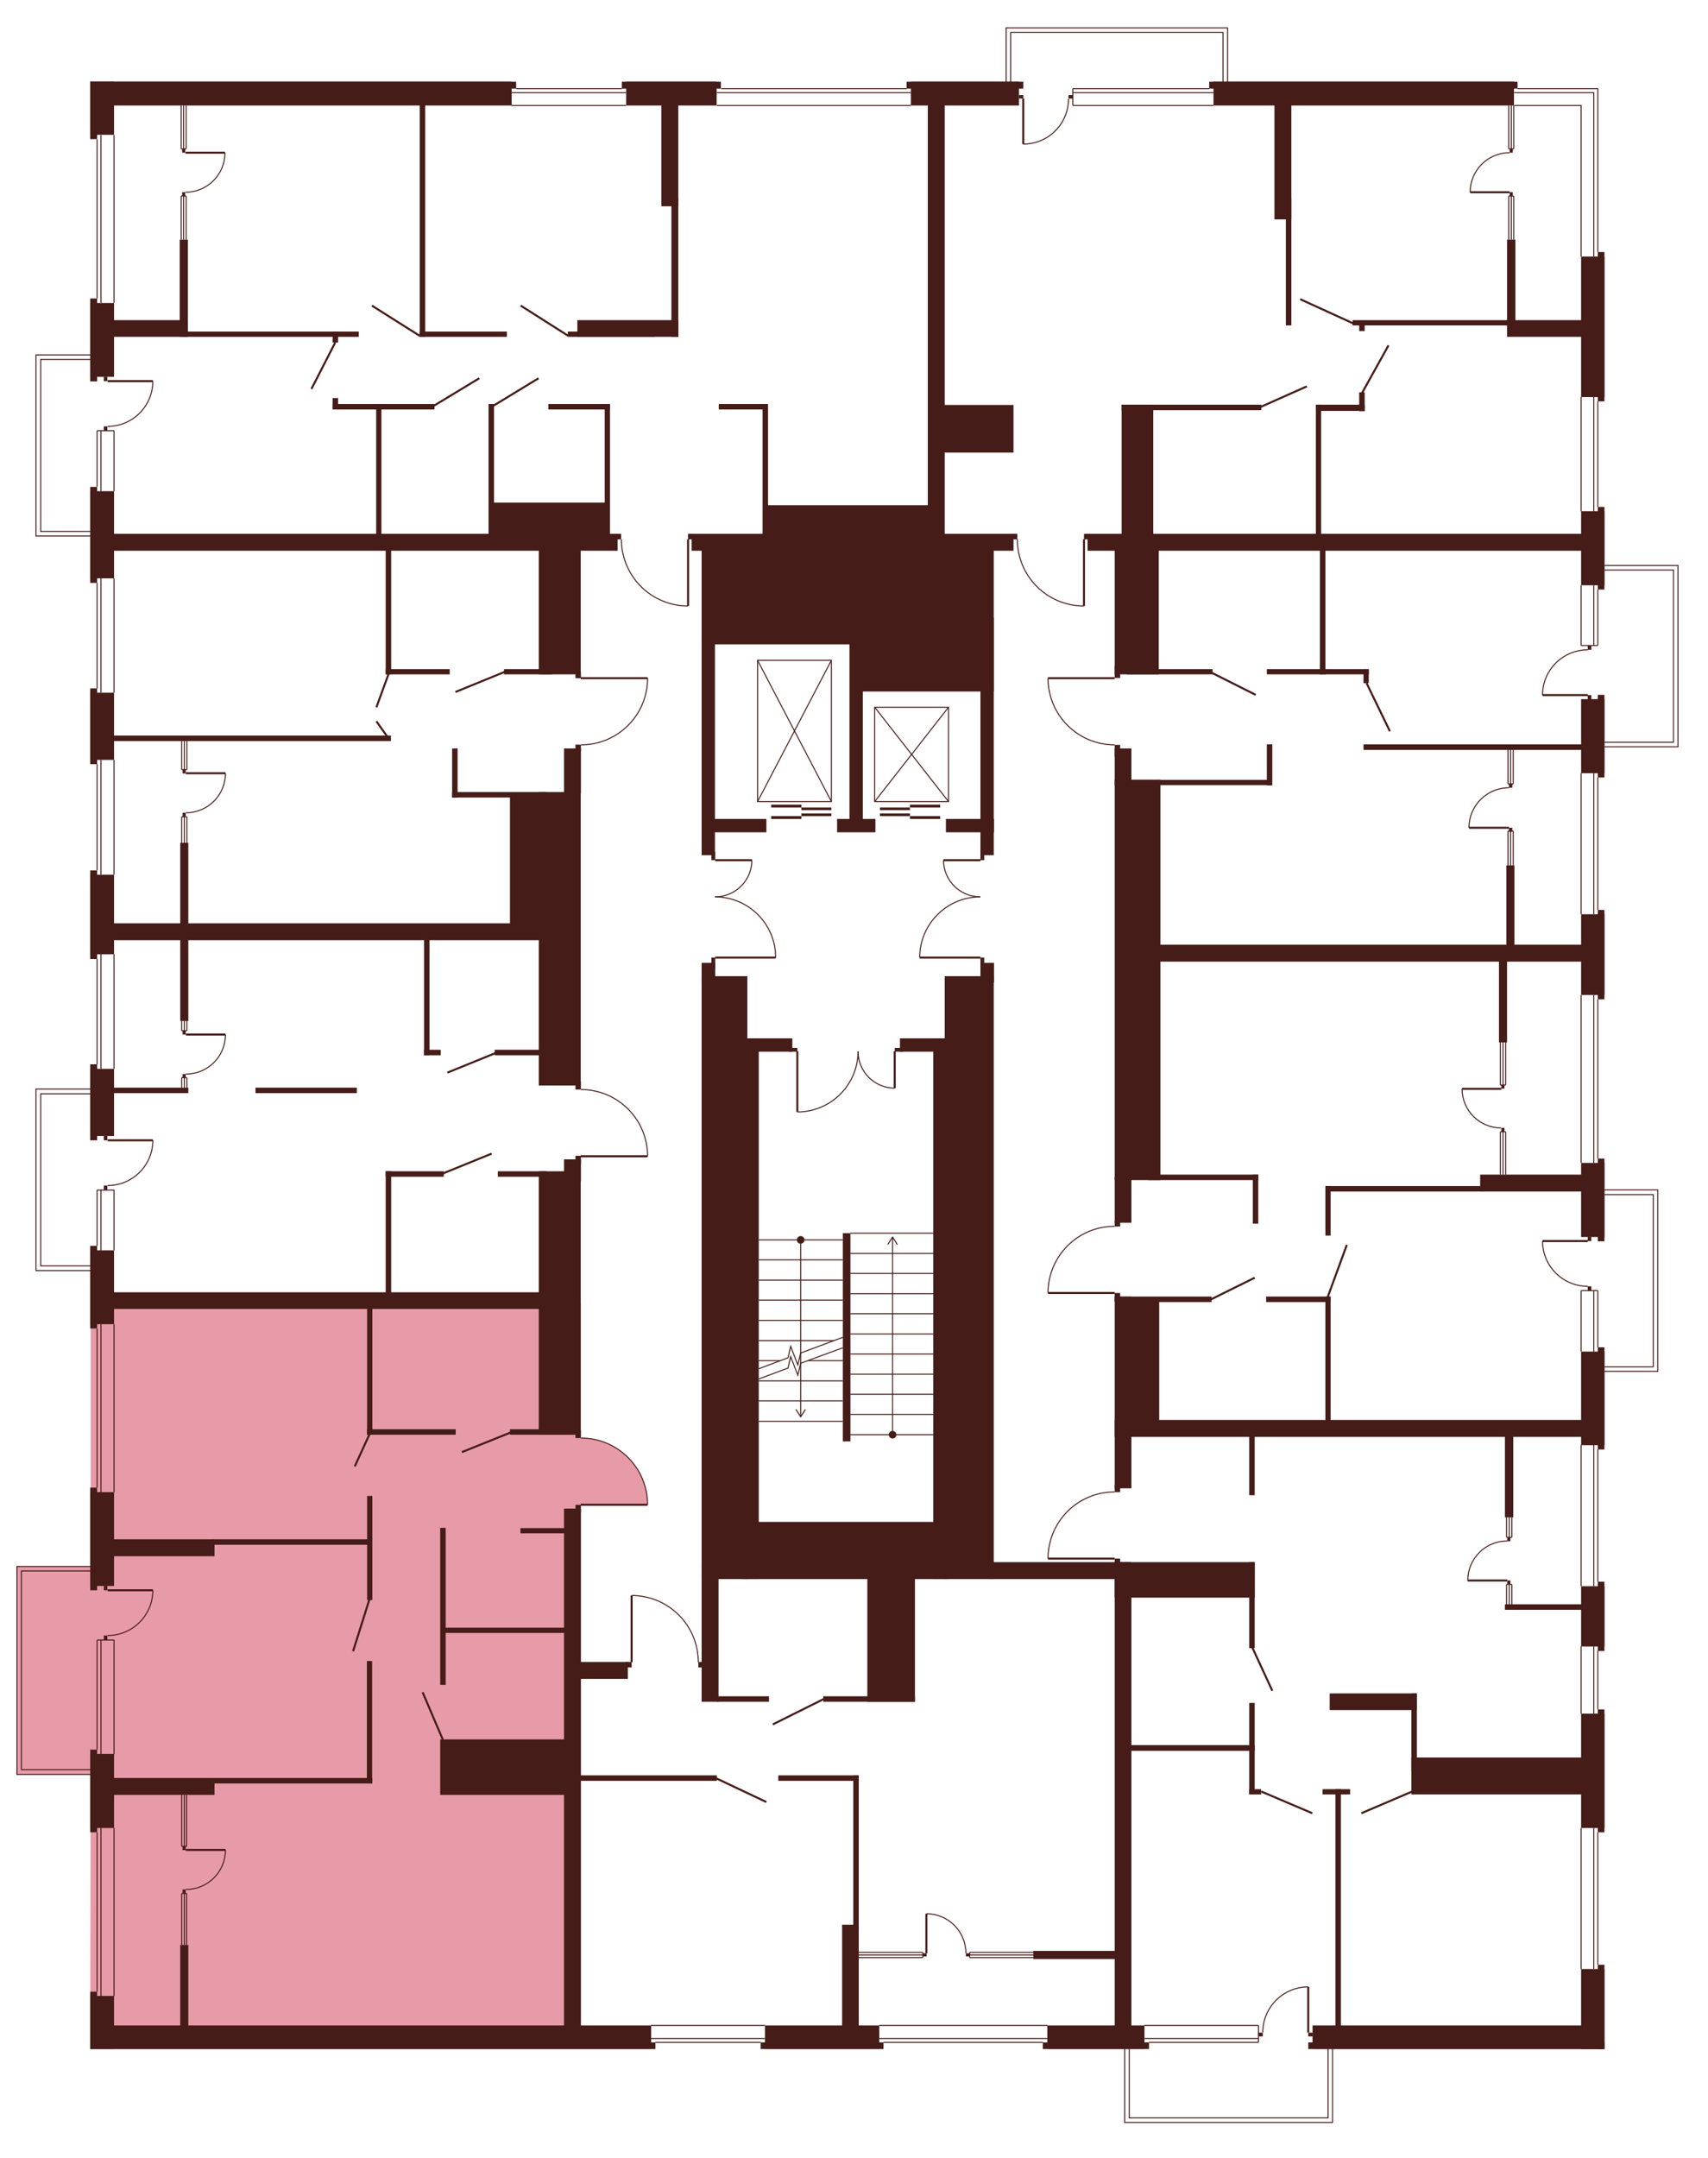 <?xml version="1.0" encoding="utf-8"?>
<!-- Generator: Adobe Illustrator 27.9.0, SVG Export Plug-In . SVG Version: 6.00 Build 0)  -->
<svg version="1.1" id="Layer_1" xmlns="http://www.w3.org/2000/svg" xmlns:xlink="http://www.w3.org/1999/xlink" x="0px" y="0px"
	 viewBox="0 0 717.4 906" style="enable-background:new 0 0 717.4 906;" xml:space="preserve">
<style type="text/css">
	.st0{display:none;fill:#E79AA7;}
	.st1{fill:#E79AA7;}
	.st2{fill:#451C18;}
	.st3{fill:none;stroke:#451C18;stroke-width:0.85;stroke-miterlimit:10;}
	.st4{fill:none;stroke:#451C18;stroke-width:0.425;stroke-miterlimit:10;}
</style>
<g id="Layer_6">
	<path id="_x33_А1" class="st0" d="M390.5,212.1l-0.8-177.7H37.9V149H15.1v76l241-0.9h3.2l1.6,2.3c0,0-0.5,11.1,7.7,19.3
		s15.1,8.4,20.3,8.7v-30.3h31.3v-9.6L390.5,212.1z"/>
	<path id="_x32_А1" class="st0" d="M515.6,34.3V11.7h-93v22.6h-25.8V224h30.5v2.8c0,0,0.2,11.1,7.2,18.2c7,7.1,12,8.6,20.8,9.3V224
		h217.2l-1.4-186.9l-157.5,1.7L515.6,34.3z"/>
	<path id="_x31_А1" class="st0" d="M672.5,237.4h32.3v76.2h-30.9v12.9h-2.8V382h2.8v14.6H486.7l-0.5-69.2h-11v-13.3h-4.7v-1.5h-3.6
		c0,0-11.1-0.5-18.2-7.9s-7.6-10.9-8.5-20.1h30.4l-0.1-1.6l16.2,0.1V230l177.4,1.2v6.2H672.5z"/>
	<path id="_x31_Б1" class="st0" d="M673.9,402.4v97.1h22.4v76.2h-22.4v20.4h-187v-51.7h-16.4v-1.6l-30.3,0.1c0,0-0.6-8.9,6-17.4
		c6.7-8.5,15.3-9.8,15.3-9.8s4.8-1,6.3-0.8h2.7v-1.6h4.7v-17.8h12l0.2-93.3L673.9,402.4z"/>
	<path id="_x32_Б1" class="st0" d="M475.2,603.1h198.7v257L559.7,860v31h-87.3v-40.7V655.8h-4.2v-1.5h-28c0,0-1.2-6,5.3-16.4
		c6.6-10.5,20.8-11.6,20.8-11.6h4.2v-1.4l4.7,0.1V603.1z"/>
	<path id="_x31_В1" class="st0" d="M468.2,662.9v197.2l-227.8,0.1l1-162.5l22.6,0.1h1.3v-28c0,0,8.9-0.4,16.6,5.5
		c7.7,5.8,10,13.9,10,13.9s1.6,5.4,1.3,8.6h1.4v-34.9L468.2,662.9L468.2,662.9z"/>
	<path id="_x32_В1" class="st1" d="M272,631.7h-30.3v1.6l-1.3,96.9v121.5l-202.5,0.5l0.2-107.3h-31v-87.3h31V546l205.9,1v56.7
		c0,0,7.8-0.1,14.4,4c6.7,4.1,9.7,9.8,9.7,9.8S271.4,620.8,272,631.7z"/>
</g>
<g id="СТЕНЫ">
	<rect x="40.8" y="34.3" class="st2" width="174.1" height="10"/>
	<rect x="263" y="34.3" class="st2" width="38" height="10"/>
	<rect x="37.9" y="34.3" class="st2" width="178.9" height="2.9"/>
	<rect x="261.2" y="34.3" class="st2" width="41.6" height="2.9"/>
	<rect x="382.6" y="34.3" class="st2" width="45.4" height="10"/>
	<rect x="380.8" y="34.3" class="st2" width="49" height="2.9"/>
	<rect x="509.7" y="34.3" class="st2" width="126.2" height="10"/>
	<rect x="507.9" y="34.3" class="st2" width="129.5" height="2.9"/>
	<rect x="37.9" y="34.3" class="st2" width="10" height="22.3"/>
	<rect x="37.9" y="34.3" class="st2" width="2.9" height="24.1"/>
	<rect x="671.1" y="105.8" class="st2" width="2.8" height="62.7"/>
	<rect x="664.1" y="107.7" class="st2" width="9.8" height="59"/>
	<rect x="671.1" y="212.8" class="st2" width="2.8" height="34.7"/>
	<rect x="664.1" y="214.6" class="st2" width="9.8" height="31.1"/>
	<rect x="671.1" y="291.7" class="st2" width="2.8" height="34.7"/>
	<rect x="664.1" y="293.5" class="st2" width="9.8" height="31.1"/>
	<rect x="671.1" y="382" class="st2" width="2.8" height="37.5"/>
	<rect x="664.1" y="383.8" class="st2" width="9.8" height="33.9"/>
	<rect x="671.1" y="486.4" class="st2" width="2.8" height="34.7"/>
	<rect x="664.1" y="488.2" class="st2" width="9.8" height="31.1"/>
	<rect x="671.1" y="565.6" class="st2" width="2.8" height="42.9"/>
	<rect x="664.1" y="567.4" class="st2" width="9.8" height="39.3"/>
	<rect x="671.1" y="664" class="st2" width="2.8" height="29.1"/>
	<rect x="664.1" y="665.9" class="st2" width="9.8" height="25.3"/>
	<rect x="671.1" y="717.6" class="st2" width="2.8" height="51.6"/>
	<rect x="664.1" y="719.4" class="st2" width="9.8" height="48"/>
	<rect x="549.5" y="857.4" class="st2" width="124.4" height="2.8"/>
	<rect x="671.1" y="824.8" class="st2" width="2.8" height="35.4"/>
	<rect x="551.3" y="850.3" class="st2" width="119.9" height="9.8"/>
	<rect x="438" y="857.4" class="st2" width="44.6" height="2.8"/>
	<rect x="439.9" y="850.3" class="st2" width="40.8" height="9.8"/>
	<rect x="319.5" y="857.4" class="st2" width="51.6" height="2.8"/>
	<rect x="321.3" y="850.3" class="st2" width="48" height="9.8"/>
	<rect x="37.9" y="857.4" class="st2" width="237.4" height="2.8"/>
	<rect x="40.8" y="850.3" class="st2" width="232.7" height="9.8"/>
	<rect x="664.1" y="826.6" class="st2" width="9.8" height="33.6"/>
	<rect x="37.9" y="837.9" class="st2" width="10" height="22.2"/>
	<rect x="37.9" y="836.1" class="st2" width="2.9" height="24"/>
	<rect x="37.9" y="736.3" class="st2" width="10" height="31.1"/>
	<rect x="37.9" y="734.5" class="st2" width="2.9" height="34.7"/>
	<rect x="37.9" y="524.9" class="st2" width="10" height="31"/>
	<rect x="37.9" y="523" class="st2" width="2.9" height="34.7"/>
	<rect x="37.9" y="448.7" class="st2" width="10" height="28.2"/>
	<rect x="37.9" y="446.8" class="st2" width="2.9" height="31.9"/>
	<rect x="37.9" y="367.2" class="st2" width="10" height="33.4"/>
	<rect x="37.9" y="365.4" class="st2" width="2.9" height="37.2"/>
	<rect x="37.9" y="290.8" class="st2" width="10" height="28.2"/>
	<rect x="37.9" y="289" class="st2" width="2.9" height="31.8"/>
	<rect x="37.9" y="206.2" class="st2" width="10" height="36.6"/>
	<rect x="37.9" y="204.4" class="st2" width="2.9" height="40.3"/>
	<rect x="37.9" y="127.2" class="st2" width="10" height="31"/>
	<rect x="37.9" y="125.3" class="st2" width="2.9" height="34.8"/>
	<rect x="37.9" y="626.4" class="st2" width="10" height="39.4"/>
	<rect x="37.9" y="624.5" class="st2" width="2.9" height="43.1"/>
	<rect x="45" y="134.4" class="st2" width="33.8" height="7"/>
	<rect x="75.5" y="100.6" class="st2" width="3.4" height="40.8"/>
	<rect x="77.1" y="139.2" class="st2" width="73.6" height="2.2"/>
	<rect x="176.3" y="139.2" class="st2" width="36.6" height="2.2"/>
	<rect x="238.5" y="139.2" class="st2" width="36.6" height="2.2"/>
	<rect x="242.5" y="134.4" class="st2" width="42.4" height="7"/>
	<rect x="176.3" y="43.5" class="st2" width="2.3" height="97.9"/>
	<rect x="277.8" y="41.8" class="st2" width="7.1" height="44.8"/>
	<rect x="389.7" y="41.8" class="st2" width="7.1" height="189.4"/>
	<rect x="282" y="83.2" class="st2" width="2.9" height="58.2"/>
	<rect x="535.3" y="41.8" class="st2" width="7.1" height="50.3"/>
	<rect x="540.1" y="83.2" class="st2" width="2.3" height="53.4"/>
	<rect x="633" y="134.4" class="st2" width="31.8" height="7"/>
	<rect x="633" y="100.6" class="st2" width="3.5" height="34.9"/>
	<rect x="568.1" y="134.4" class="st2" width="66.5" height="2.2"/>
	<rect x="570.9" y="135.6" class="st2" width="2.3" height="3.4"/>
	<rect x="456.8" y="224.1" class="st2" width="209.7" height="7.1"/>
	<rect x="572.7" y="312.5" class="st2" width="96.4" height="2.3"/>
	<rect x="482.6" y="396.6" class="st2" width="183.3" height="7.1"/>
	<rect x="632.7" y="363.3" class="st2" width="3.4" height="34.6"/>
	<rect x="629.6" y="402.4" class="st2" width="3.4" height="35.2"/>
	<rect x="621.7" y="493.1" class="st2" width="43.8" height="7.1"/>
	<rect x="556.7" y="497.9" class="st2" width="66.8" height="2.3"/>
	<rect x="556.7" y="497.9" class="st2" width="2.2" height="20.8"/>
	<rect x="468.2" y="596.1" class="st2" width="196.5" height="7.1"/>
	<rect x="632.1" y="600.5" class="st2" width="3.5" height="36.5"/>
	<rect x="632.1" y="673.5" class="st2" width="33.5" height="2.3"/>
	<rect x="531.8" y="544.3" class="st2" width="27" height="2.3"/>
	<rect x="556.7" y="544.3" class="st2" width="2.2" height="53.6"/>
	<rect x="468.2" y="544.3" class="st2" width="7" height="80.5"/>
	<rect x="468.2" y="544.3" class="st2" width="40.7" height="2.3"/>
	<rect x="473.4" y="545.7" class="st2" width="13.5" height="51.5"/>
	<rect x="468.2" y="623.4" class="st2" width="2.3" height="3"/>
	<rect x="468.2" y="654.3" class="st2" width="2.3" height="3"/>
	<rect x="524.7" y="600.6" class="st2" width="2.3" height="27.1"/>
	<rect x="592.8" y="737.8" class="st2" width="72.5" height="15.5"/>
	<rect x="592.8" y="710.9" class="st2" width="2.3" height="32.6"/>
	<rect x="558.5" y="710.9" class="st2" width="36.6" height="7"/>
	<rect x="555.5" y="751.1" class="st2" width="11.6" height="2.2"/>
	<rect x="560.9" y="751.1" class="st2" width="2.3" height="101.7"/>
	<rect x="434" y="819" class="st2" width="38.4" height="3.4"/>
	<rect x="468.2" y="655.8" class="st2" width="7" height="196.4"/>
	<rect x="468.2" y="655.8" class="st2" width="58.8" height="14.9"/>
	<rect x="415.3" y="655.8" class="st2" width="58.8" height="7.1"/>
	<rect x="524.7" y="655.8" class="st2" width="2.3" height="36.1"/>
	<rect x="474.2" y="732.6" class="st2" width="52.8" height="2.4"/>
	<rect x="524.7" y="714.9" class="st2" width="2.3" height="38.4"/>
	<rect x="524.7" y="751.1" class="st2" width="5" height="2.2"/>
	<rect x="353.7" y="808" class="st2" width="7" height="49.4"/>
	<rect x="358.4" y="745.3" class="st2" width="2.3" height="65"/>
	<rect x="326.9" y="745.3" class="st2" width="33.8" height="2.3"/>
	<rect x="240.4" y="745.3" class="st2" width="60.7" height="2.3"/>
	<rect x="236.9" y="633.3" class="st2" width="7.1" height="218.4"/>
	<rect x="241.7" y="631.7" class="st2" width="2.3" height="3.2"/>
	<rect x="241.7" y="600.5" class="st2" width="2.3" height="3.2"/>
	<rect x="226.3" y="491.7" class="st2" width="17.6" height="110.6"/>
	<rect x="226.3" y="332.5" class="st2" width="17.6" height="123.2"/>
	<rect x="236.9" y="486.7" class="st2" width="7.1" height="9.3"/>
	<rect x="241.7" y="485.2" class="st2" width="2.3" height="3.4"/>
	<rect x="241.7" y="454" class="st2" width="2.3" height="3.4"/>
	<rect x="236.9" y="314.2" class="st2" width="7.1" height="18.8"/>
	<rect x="226.3" y="224.1" class="st2" width="17.6" height="59"/>
	<rect x="241.7" y="312.6" class="st2" width="2.3" height="2.8"/>
	<rect x="241.7" y="281.9" class="st2" width="2.3" height="2.8"/>
	<rect x="45.1" y="224.1" class="st2" width="214.3" height="7.1"/>
	<rect x="205.2" y="169.6" class="st2" width="2.3" height="55.9"/>
	<rect x="254" y="169.6" class="st2" width="2.2" height="55.9"/>
	<rect x="206.3" y="211" class="st2" width="48.8" height="15.8"/>
	<rect x="230.3" y="169.6" class="st2" width="25.9" height="2.3"/>
	<rect x="320.3" y="169.6" class="st2" width="2.3" height="55.6"/>
	<rect x="301.9" y="169.6" class="st2" width="20.6" height="2.3"/>
	<rect x="211.7" y="280.9" class="st2" width="20.2" height="2.2"/>
	<rect x="162" y="227.7" class="st2" width="2.3" height="55.4"/>
	<rect x="158" y="169.6" class="st2" width="2.2" height="55.9"/>
	<rect x="162" y="280.9" class="st2" width="26.9" height="2.2"/>
	<rect x="139.7" y="169.6" class="st2" width="42.8" height="2.3"/>
	<rect x="139.7" y="167.1" class="st2" width="2.3" height="4.6"/>
	<rect x="139.7" y="139.2" class="st2" width="2.3" height="4.6"/>
	<rect x="44" y="387.6" class="st2" width="187.7" height="7.1"/>
	<rect x="189.9" y="314.2" class="st2" width="2.3" height="20.6"/>
	<rect x="189.9" y="332.5" class="st2" width="39.4" height="2.3"/>
	<rect x="214.2" y="333.7" class="st2" width="13.7" height="56.3"/>
	<rect x="46.4" y="308.8" class="st2" width="117.8" height="2.3"/>
	<rect x="75.7" y="353.8" class="st2" width="3.4" height="74.8"/>
	<rect x="45.5" y="456.6" class="st2" width="33.6" height="2.3"/>
	<rect x="107.3" y="456.6" class="st2" width="42.6" height="2.3"/>
	<rect x="178.1" y="393.4" class="st2" width="2.3" height="49.6"/>
	<rect x="178.1" y="440.7" class="st2" width="7" height="2.3"/>
	<rect x="207.8" y="440.7" class="st2" width="21.6" height="2.3"/>
	<rect x="209.1" y="491.7" class="st2" width="20.3" height="2.3"/>
	<rect x="44.9" y="542.5" class="st2" width="184.6" height="7"/>
	<rect x="162" y="491.7" class="st2" width="2.3" height="53.8"/>
	<rect x="154.2" y="548.5" class="st2" width="2.2" height="53.8"/>
	<rect x="154.2" y="628" class="st2" width="2.2" height="43.7"/>
	<rect x="184.9" y="641.4" class="st2" width="2.3" height="65.9"/>
	<rect x="154.1" y="697.3" class="st2" width="2.2" height="51.4"/>
	<rect x="162" y="491.7" class="st2" width="24.4" height="2.3"/>
	<rect x="154.2" y="600" class="st2" width="37.2" height="2.3"/>
	<rect x="214.2" y="600" class="st2" width="26.2" height="2.3"/>
	<rect x="218.6" y="641.5" class="st2" width="21.8" height="2.2"/>
	<rect x="186.2" y="683.3" class="st2" width="54.2" height="2.2"/>
	<rect x="184.9" y="730.2" class="st2" width="55.5" height="23.3"/>
	<rect x="46.8" y="646.2" class="st2" width="43.3" height="7.1"/>
	<rect x="88.8" y="646.2" class="st2" width="66.8" height="2.3"/>
	<rect x="46.5" y="746.4" class="st2" width="43.6" height="7.1"/>
	<rect x="89.5" y="746.4" class="st2" width="66.9" height="2.3"/>
	<rect x="75.7" y="816.5" class="st2" width="3.4" height="39.3"/>
	<rect x="393" y="170" class="st2" width="32.7" height="20"/>
	<rect x="471.1" y="169.9" class="st2" width="58.7" height="2.3"/>
	<rect x="552.7" y="169.9" class="st2" width="20.5" height="2.6"/>
	<rect x="471.1" y="169.9" class="st2" width="13.3" height="55.3"/>
	<rect x="290.5" y="224.1" class="st2" width="135.2" height="7.1"/>
	<rect x="424.7" y="224.1" class="st2" width="2.6" height="2.3"/>
	<rect x="258.3" y="224.1" class="st2" width="2.6" height="2.3"/>
	<rect x="289" y="224.1" class="st2" width="2.6" height="2.3"/>
	<rect x="455.3" y="224.1" class="st2" width="2.6" height="2.3"/>
	<rect x="294.7" y="229.9" class="st2" width="67.7" height="40.6"/>
	<rect x="358.9" y="230.5" class="st2" width="58.5" height="59.8"/>
	<rect x="294.7" y="267.3" class="st2" width="5.6" height="91.7"/>
	<rect x="294.7" y="409.8" class="st2" width="19.2" height="253.1"/>
	<rect x="297.7" y="343.8" class="st2" width="24.2" height="5.6"/>
	<rect x="351.6" y="343.8" class="st2" width="16.1" height="5.6"/>
	<rect x="411.8" y="259.3" class="st2" width="5.6" height="99.7"/>
	<rect x="397.3" y="343.8" class="st2" width="20.2" height="5.6"/>
	<rect x="356.8" y="268.8" class="st2" width="5.6" height="75.6"/>
	<rect x="298.8" y="357.6" class="st2" width="1.6" height="3.5"/>
	<rect x="411.8" y="357.3" class="st2" width="1.6" height="3.8"/>
	<rect x="411.8" y="402" class="st2" width="1.6" height="3.8"/>
	<rect x="294.7" y="404.2" class="st2" width="5.7" height="8.3"/>
	<rect x="411.8" y="404.2" class="st2" width="5.7" height="8.3"/>
	<rect x="396.8" y="409.8" class="st2" width="20.6" height="253.1"/>
	<rect x="298.8" y="402" class="st2" width="1.6" height="4.7"/>
	<rect x="312.2" y="435.9" class="st2" width="6.5" height="227"/>
	<rect x="392" y="435.9" class="st2" width="6.5" height="227"/>
	<rect x="312.2" y="435.9" class="st2" width="20.6" height="5.6"/>
	<rect x="378" y="435.9" class="st2" width="20.6" height="5.6"/>
	<rect x="331.3" y="439.9" class="st2" width="3.6" height="1.6"/>
	<rect x="375.8" y="439.9" class="st2" width="3.6" height="1.6"/>
	<rect x="354" y="517.7" class="st2" width="3.2" height="87.4"/>
	<rect x="311" y="638.9" class="st2" width="86.3" height="24"/>
	<rect x="321.3" y="212.1" class="st2" width="69.1" height="16.4"/>
	<rect x="570.9" y="164.7" class="st2" width="2.3" height="7.9"/>
	<rect x="552.7" y="169.9" class="st2" width="2.2" height="56.7"/>
	<rect x="554.4" y="230.8" class="st2" width="2.3" height="52.3"/>
	<rect x="532.1" y="280.9" class="st2" width="42.8" height="2.2"/>
	<rect x="473.3" y="280.9" class="st2" width="36" height="2.2"/>
	<rect x="572.7" y="280.9" class="st2" width="2.2" height="5.9"/>
	<rect x="468.2" y="230" class="st2" width="18.5" height="53.1"/>
	<rect x="468.2" y="279.6" class="st2" width="2.3" height="5"/>
	<rect x="468.2" y="312.7" class="st2" width="2.3" height="5"/>
	<rect x="468.2" y="314.2" class="st2" width="7" height="15.5"/>
	<rect x="468.2" y="327.3" class="st2" width="19.2" height="168.1"/>
	<rect x="468.2" y="494.1" class="st2" width="7" height="19.2"/>
	<rect x="468.2" y="512.7" class="st2" width="2.3" height="2.2"/>
	<rect x="468.2" y="542.8" class="st2" width="2.3" height="3.5"/>
	<rect x="482.3" y="493.1" class="st2" width="46.2" height="2.3"/>
	<rect x="526.2" y="493.1" class="st2" width="2.3" height="20.6"/>
	<rect x="241.4" y="697.7" class="st2" width="22.3" height="7.1"/>
	<rect x="262.7" y="697.7" class="st2" width="2.6" height="2.3"/>
	<rect x="293.3" y="697.7" class="st2" width="2.6" height="2.3"/>
	<rect x="301.2" y="712.1" class="st2" width="21.8" height="2.3"/>
	<rect x="345.8" y="712.1" class="st2" width="38.5" height="2.3"/>
	<rect x="294.7" y="656.6" class="st2" width="7.1" height="57.8"/>
	<rect x="364.3" y="661.2" class="st2" width="20" height="53.2"/>
	<g>
		<line class="st3" x1="289" y1="226.4" x2="289" y2="254.4"/>
		<path class="st4" d="M289,254.4c-7.4,0-14.2-2.9-19.2-7.6c-5.4-5.1-8.8-12.4-8.8-20.4"/>
	</g>
	<g>
		<line class="st3" x1="455.3" y1="226.4" x2="455.3" y2="254.4"/>
		<path class="st4" d="M455.3,254.4c-15.5,0-28-12.5-28-28"/>
	</g>
	<g>
		<line class="st3" x1="468.2" y1="284.7" x2="440.2" y2="284.7"/>
		<path class="st4" d="M440.2,284.7c0,15.5,12.5,28,28,28"/>
	</g>
	<g>
		<line class="st3" x1="300.4" y1="402" x2="325.8" y2="402"/>
		<path class="st4" d="M325.8,402c0-14.1-11.4-25.5-25.5-25.5"/>
	</g>
	<g>
		<line class="st3" x1="300.4" y1="361.1" x2="315.8" y2="361.1"/>
		<path class="st4" d="M315.8,361.1c0,8.5-6.9,15.4-15.4,15.4"/>
	</g>
	<g>
		<line class="st3" x1="411.8" y1="402" x2="386.3" y2="402"/>
		<path class="st4" d="M386.3,402c0-14.1,11.4-25.5,25.5-25.5"/>
	</g>
	<g>
		<line class="st3" x1="411.8" y1="361.1" x2="396.3" y2="361.1"/>
		<path class="st4" d="M396.3,361.1c0,8.5,6.9,15.4,15.4,15.4"/>
	</g>
	<g>
		<line class="st3" x1="334.9" y1="441.3" x2="334.9" y2="466.8"/>
		<path class="st4" d="M334.9,466.8c14.1,0,25.5-11.4,25.5-25.5"/>
	</g>
	<g>
		<line class="st3" x1="375.8" y1="441.3" x2="375.8" y2="456.8"/>
		<path class="st4" d="M375.8,456.8c-8.5,0-15.4-6.9-15.4-15.4"/>
	</g>
	<g>
		<line class="st3" x1="468.2" y1="542.8" x2="440.2" y2="542.8"/>
		<path class="st4" d="M440.2,542.8c0-15.5,12.5-28,28-28"/>
	</g>
	<g>
		<line class="st3" x1="468.2" y1="654.3" x2="440.2" y2="654.3"/>
		<path class="st4" d="M440.2,654.3c0-15.5,12.5-28,28-28"/>
	</g>
	<g>
		<line class="st3" x1="243.9" y1="284.7" x2="272" y2="284.7"/>
		<path class="st4" d="M272,284.7c0,15.5-12.5,28-28,28"/>
	</g>
	<g>
		<line class="st3" x1="243.9" y1="485.4" x2="272" y2="485.4"/>
		<path class="st4" d="M272,485.4c0-15.5-12.5-28-28-28"/>
	</g>
	<g>
		<line class="st3" x1="243.9" y1="631.7" x2="272" y2="631.7"/>
		<path class="st4" d="M272,631.7c0-15.5-12.5-28-28-28"/>
	</g>
	<g>
		<line class="st3" x1="265.3" y1="697.8" x2="265.3" y2="669.8"/>
		<path class="st4" d="M265.3,669.8c15.5,0,28,12.5,28,28"/>
	</g>
	<g>
		<line class="st4" x1="357.2" y1="517.7" x2="392.5" y2="517.7"/>
		<line class="st4" x1="392.5" y1="602.3" x2="357.2" y2="602.3"/>
		<line class="st4" x1="357.2" y1="585.3" x2="392.5" y2="585.3"/>
		<line class="st4" x1="357.2" y1="593.8" x2="392.5" y2="593.8"/>
		<line class="st4" x1="357.2" y1="576.9" x2="392.5" y2="576.9"/>
		<line class="st4" x1="357.2" y1="568.4" x2="392.5" y2="568.4"/>
		<line class="st4" x1="357.2" y1="560" x2="392.5" y2="560"/>
		<line class="st4" x1="357.2" y1="551.5" x2="392.5" y2="551.5"/>
		<line class="st4" x1="357.2" y1="543.1" x2="392.5" y2="543.1"/>
		<line class="st4" x1="357.2" y1="534.6" x2="392.5" y2="534.6"/>
		<line class="st4" x1="357.2" y1="526.2" x2="392.5" y2="526.2"/>
		<g>
			<g>
				<line class="st4" x1="374.9" y1="602.3" x2="374.9" y2="519.6"/>
				<g>
					<path class="st2" d="M376.5,602.3c0,0.9-0.7,1.6-1.6,1.6s-1.6-0.7-1.6-1.6c0-0.9,0.7-1.6,1.6-1.6S376.5,601.4,376.5,602.3z"/>
				</g>
				<g>
					<path class="st2" d="M376.9,522.5c-0.1,0.1-0.2,0-0.3-0.1l-1.7-2.7l-1.7,2.7c-0.1,0.1-0.2,0.1-0.3,0.1
						c-0.1-0.1-0.1-0.2-0.1-0.3l1.9-3c0-0.1,0.1-0.1,0.2-0.1s0.1,0,0.2,0.1l1.9,3v0.1C377,522.4,377,522.5,376.9,522.5z"/>
				</g>
			</g>
		</g>
	</g>
	<polyline class="st4" points="318.7,574.6 331,570 332.1,565.2 335.1,573 336.3,568 354,561.4 	"/>
	<polyline class="st4" points="318.7,578.9 331,574.3 332.1,569.5 335.1,577.3 336.3,572.3 354,565.8 	"/>
	<line class="st4" x1="354" y1="520.5" x2="318.7" y2="520.5"/>
	<line class="st4" x1="318.7" y1="528.9" x2="354" y2="528.9"/>
	<line class="st4" x1="318.7" y1="537.4" x2="354" y2="537.4"/>
	<line class="st4" x1="318.7" y1="545.8" x2="354" y2="545.8"/>
	<line class="st4" x1="318.7" y1="554.3" x2="354" y2="554.3"/>
	<line class="st4" x1="318.7" y1="588.1" x2="354" y2="588.1"/>
	<line class="st4" x1="318.7" y1="596.7" x2="354" y2="596.7"/>
	<line class="st4" x1="318.7" y1="579.7" x2="354" y2="579.7"/>
	<line class="st4" x1="318.7" y1="562.8" x2="350.3" y2="562.8"/>
	<line class="st4" x1="318.7" y1="571.2" x2="327.6" y2="571.2"/>
	<line class="st4" x1="339.4" y1="571.2" x2="354" y2="571.2"/>
	<g>
		<g>
			<line class="st4" x1="336.3" y1="520.5" x2="336.3" y2="594.5"/>
			<g>
				<path class="st2" d="M334.7,520.5c0-0.9,0.7-1.6,1.6-1.6s1.6,0.7,1.6,1.6s-0.7,1.6-1.6,1.6C335.4,522.1,334.7,521.4,334.7,520.5
					z"/>
			</g>
			<g>
				<path class="st2" d="M334.3,591.6c0.1-0.1,0.2,0,0.3,0.1l1.7,2.7l1.7-2.7c0.1-0.1,0.2-0.1,0.3-0.1c0.1,0.1,0.1,0.2,0.1,0.3
					l-1.9,3c0,0.1-0.1,0.1-0.2,0.1s-0.1,0-0.2-0.1l-1.9-3v-0.1C334.2,591.7,334.2,591.7,334.3,591.6z"/>
			</g>
		</g>
	</g>
	<line class="st4" x1="40.8" y1="58.5" x2="40.8" y2="125.3"/>
	<line class="st4" x1="42.4" y1="56.7" x2="42.4" y2="127.1"/>
	<line class="st4" x1="47.9" y1="56.7" x2="47.9" y2="127.1"/>
	<line class="st4" x1="40.8" y1="244.7" x2="40.8" y2="289"/>
	<line class="st4" x1="42.4" y1="242.8" x2="42.4" y2="290.8"/>
	<line class="st4" x1="47.9" y1="242.8" x2="47.9" y2="290.8"/>
	<line class="st4" x1="40.8" y1="402.6" x2="40.8" y2="446.9"/>
	<line class="st4" x1="42.4" y1="400.6" x2="42.4" y2="448.7"/>
	<line class="st4" x1="47.9" y1="400.6" x2="47.9" y2="448.7"/>
	<line class="st4" x1="40.8" y1="688.5" x2="40.8" y2="734.5"/>
	<line class="st4" x1="42.4" y1="688.4" x2="42.4" y2="736.4"/>
	<line class="st4" x1="47.9" y1="688.4" x2="47.9" y2="736.4"/>
	<line class="st4" x1="261.2" y1="37.2" x2="216.8" y2="37.2"/>
	<line class="st4" x1="263" y1="38.9" x2="214.8" y2="38.9"/>
	<line class="st4" x1="263" y1="44.3" x2="214.8" y2="44.3"/>
	<line class="st4" x1="380.8" y1="37.2" x2="302.9" y2="37.2"/>
	<line class="st4" x1="382.6" y1="38.9" x2="301.1" y2="38.9"/>
	<line class="st4" x1="382.6" y1="44.3" x2="301.1" y2="44.3"/>
	<line class="st4" x1="507.9" y1="37.2" x2="450.6" y2="37.2"/>
	<line class="st4" x1="509.7" y1="38.9" x2="450.6" y2="38.9"/>
	<line class="st4" x1="509.7" y1="44.3" x2="450.6" y2="44.3"/>
	<line class="st4" x1="371.1" y1="857.4" x2="438" y2="857.4"/>
	<line class="st4" x1="369.3" y1="855.8" x2="439.9" y2="855.8"/>
	<line class="st4" x1="369.3" y1="850.3" x2="439.9" y2="850.3"/>
	<line class="st4" x1="482.6" y1="857.4" x2="528.6" y2="857.4"/>
	<line class="st4" x1="480.7" y1="855.8" x2="528.6" y2="855.8"/>
	<line class="st4" x1="480.7" y1="850.3" x2="528.6" y2="850.3"/>
	<line class="st4" x1="40.8" y1="769.2" x2="40.8" y2="836.1"/>
	<line class="st4" x1="42.4" y1="767.4" x2="42.4" y2="837.9"/>
	<line class="st4" x1="47.9" y1="767.4" x2="47.9" y2="837.9"/>
	<line class="st4" x1="40.8" y1="320.8" x2="40.8" y2="365.4"/>
	<line class="st4" x1="42.4" y1="319" x2="42.4" y2="367.2"/>
	<line class="st4" x1="47.9" y1="319" x2="47.9" y2="367.2"/>
	<line class="st4" x1="671.1" y1="212.8" x2="671.1" y2="168.5"/>
	<line class="st4" x1="664.1" y1="214.6" x2="664.1" y2="166.7"/>
	<line class="st4" x1="669.4" y1="214.6" x2="669.4" y2="166.7"/>
	<line class="st4" x1="671.1" y1="270.9" x2="671.1" y2="247.5"/>
	<line class="st4" x1="664.1" y1="271" x2="664.1" y2="245.7"/>
	<line class="st4" x1="669.4" y1="271" x2="669.4" y2="245.7"/>
	<polyline class="st4" points="671.1,105.8 671.1,37.2 637.4,37.2 	"/>
	<polyline class="st4" points="664.1,107.7 664.1,44.3 636,44.3 	"/>
	<polyline class="st4" points="669.4,107.7 669.4,38.9 636,38.9 	"/>
	<line class="st4" x1="671.1" y1="382" x2="671.1" y2="326.4"/>
	<line class="st4" x1="664.1" y1="383.8" x2="664.1" y2="324.6"/>
	<line class="st4" x1="669.4" y1="383.8" x2="669.4" y2="324.6"/>
	<line class="st4" x1="671.1" y1="486.4" x2="671.1" y2="419.5"/>
	<line class="st4" x1="664.1" y1="488.2" x2="664.1" y2="417.7"/>
	<line class="st4" x1="669.4" y1="488.2" x2="669.4" y2="417.7"/>
	<line class="st4" x1="671.1" y1="664" x2="671.1" y2="608.4"/>
	<line class="st4" x1="664.1" y1="665.9" x2="664.1" y2="606.6"/>
	<line class="st4" x1="669.4" y1="665.9" x2="669.4" y2="606.6"/>
	<line class="st4" x1="671.1" y1="717.6" x2="671.1" y2="692.9"/>
	<line class="st4" x1="664.1" y1="719.4" x2="664.1" y2="691.1"/>
	<line class="st4" x1="669.4" y1="719.4" x2="669.4" y2="691.1"/>
	<line class="st4" x1="76.1" y1="44.3" x2="76.1" y2="62.5"/>
	<line class="st4" x1="77.1" y1="44.3" x2="77.1" y2="62.5"/>
	<line class="st4" x1="78.2" y1="44.3" x2="78.2" y2="62.5"/>
	<line class="st4" x1="76.1" y1="62.5" x2="78.2" y2="62.5"/>
	<line class="st4" x1="76.1" y1="100.6" x2="76.1" y2="82.3"/>
	<line class="st4" x1="77.1" y1="100.6" x2="77.1" y2="82.3"/>
	<line class="st4" x1="78.2" y1="100.6" x2="78.2" y2="82.3"/>
	<line class="st4" x1="76.1" y1="82.3" x2="78.2" y2="82.3"/>
	<line class="st4" x1="76.3" y1="753.5" x2="76.3" y2="775.1"/>
	<line class="st4" x1="77.4" y1="753.5" x2="77.4" y2="775.1"/>
	<line class="st4" x1="78.4" y1="753.5" x2="78.4" y2="775.1"/>
	<line class="st4" x1="76.3" y1="775.1" x2="78.4" y2="775.1"/>
	<line class="st4" x1="76.3" y1="816.5" x2="76.3" y2="794.9"/>
	<line class="st4" x1="77.4" y1="816.5" x2="77.4" y2="794.9"/>
	<line class="st4" x1="78.4" y1="816.5" x2="78.4" y2="794.9"/>
	<line class="st4" x1="76.3" y1="794.9" x2="78.4" y2="794.9"/>
	<line class="st4" x1="76.3" y1="311.1" x2="76.3" y2="323.1"/>
	<line class="st4" x1="77.4" y1="311.1" x2="77.4" y2="323.1"/>
	<line class="st4" x1="78.5" y1="311.1" x2="78.5" y2="323.1"/>
	<line class="st4" x1="76.3" y1="323.1" x2="78.5" y2="323.1"/>
	<line class="st4" x1="76.3" y1="353.8" x2="76.3" y2="342.9"/>
	<line class="st4" x1="77.4" y1="353.8" x2="77.4" y2="342.9"/>
	<line class="st4" x1="78.5" y1="353.8" x2="78.5" y2="342.9"/>
	<line class="st4" x1="76.3" y1="342.9" x2="78.5" y2="342.9"/>
	<line class="st4" x1="633.7" y1="44.3" x2="633.7" y2="62.5"/>
	<line class="st4" x1="634.8" y1="44.3" x2="634.8" y2="62.5"/>
	<line class="st4" x1="635.8" y1="44.3" x2="635.8" y2="62.5"/>
	<line class="st4" x1="633.7" y1="62.5" x2="635.8" y2="62.5"/>
	<line class="st4" x1="633.7" y1="100.6" x2="633.7" y2="82.3"/>
	<line class="st4" x1="634.8" y1="100.6" x2="634.8" y2="82.3"/>
	<line class="st4" x1="635.8" y1="100.6" x2="635.8" y2="82.3"/>
	<line class="st4" x1="633.7" y1="82.3" x2="635.8" y2="82.3"/>
	<line class="st4" x1="630.2" y1="437.5" x2="630.2" y2="455.5"/>
	<line class="st4" x1="631.3" y1="437.5" x2="631.3" y2="455.5"/>
	<line class="st4" x1="632.4" y1="437.5" x2="632.4" y2="455.5"/>
	<line class="st4" x1="630.2" y1="455.5" x2="632.4" y2="455.5"/>
	<line class="st4" x1="632.8" y1="637" x2="632.8" y2="645.4"/>
	<line class="st4" x1="633.9" y1="637" x2="633.9" y2="645.4"/>
	<line class="st4" x1="635" y1="637" x2="635" y2="645.4"/>
	<line class="st4" x1="632.8" y1="645.4" x2="635" y2="645.4"/>
	<line class="st4" x1="360.7" y1="821.8" x2="387.6" y2="821.8"/>
	<line class="st4" x1="360.7" y1="820.7" x2="387.6" y2="820.7"/>
	<line class="st4" x1="360.7" y1="819.6" x2="387.6" y2="819.6"/>
	<line class="st4" x1="387.6" y1="821.8" x2="387.6" y2="819.6"/>
	<line class="st4" x1="434.1" y1="821.8" x2="407.3" y2="821.8"/>
	<line class="st4" x1="434.1" y1="820.7" x2="407.3" y2="820.7"/>
	<line class="st4" x1="434.1" y1="819.6" x2="407.3" y2="819.6"/>
	<line class="st4" x1="407.3" y1="821.8" x2="407.3" y2="819.6"/>
	<line class="st4" x1="632.8" y1="673.5" x2="632.8" y2="665.1"/>
	<line class="st4" x1="633.9" y1="673.5" x2="633.9" y2="665.1"/>
	<line class="st4" x1="635" y1="673.5" x2="635" y2="665.1"/>
	<line class="st4" x1="632.8" y1="665.1" x2="635" y2="665.1"/>
	<line class="st4" x1="630.2" y1="493.1" x2="630.2" y2="475.1"/>
	<line class="st4" x1="631.3" y1="493.1" x2="631.3" y2="475.1"/>
	<line class="st4" x1="632.4" y1="493.1" x2="632.4" y2="475.1"/>
	<line class="st4" x1="630.2" y1="475.1" x2="632.4" y2="475.1"/>
	<line class="st4" x1="633.4" y1="314.8" x2="633.4" y2="329.1"/>
	<line class="st4" x1="634.5" y1="314.8" x2="634.5" y2="329.1"/>
	<line class="st4" x1="635.6" y1="314.8" x2="635.6" y2="329.1"/>
	<line class="st4" x1="633.4" y1="329.1" x2="635.6" y2="329.1"/>
	<line class="st4" x1="633.4" y1="363.3" x2="633.4" y2="348.9"/>
	<line class="st4" x1="634.5" y1="363.3" x2="634.5" y2="348.9"/>
	<line class="st4" x1="635.6" y1="363.3" x2="635.6" y2="348.9"/>
	<line class="st4" x1="633.4" y1="348.9" x2="635.6" y2="348.9"/>
	<line class="st4" x1="76.3" y1="428.5" x2="76.3" y2="432.7"/>
	<line class="st4" x1="77.4" y1="428.5" x2="77.4" y2="432.7"/>
	<line class="st4" x1="78.5" y1="428.5" x2="78.5" y2="432.7"/>
	<line class="st4" x1="76.3" y1="432.7" x2="78.5" y2="432.7"/>
	<line class="st4" x1="76.3" y1="456.6" x2="76.3" y2="452.4"/>
	<line class="st4" x1="77.4" y1="456.6" x2="77.4" y2="452.4"/>
	<line class="st4" x1="78.5" y1="456.6" x2="78.5" y2="452.4"/>
	<line class="st4" x1="76.3" y1="452.4" x2="78.5" y2="452.4"/>
	<g>
		<rect x="318.2" y="277.2" class="st4" width="31" height="59.3"/>
		<line class="st4" x1="318.2" y1="277.2" x2="349.2" y2="336.5"/>
		<line class="st4" x1="349.2" y1="277.2" x2="318.2" y2="336.5"/>
	</g>
	<g>
		<rect x="367.4" y="296.9" class="st4" width="31" height="39.6"/>
		<line class="st4" x1="367.4" y1="296.9" x2="398.4" y2="336.5"/>
		<line class="st4" x1="398.4" y1="296.9" x2="367.4" y2="336.5"/>
	</g>
	<g>
		<rect x="323.9" y="337.8" class="st2" width="12.7" height="1.2"/>
		<rect x="336.6" y="339" class="st2" width="12.6" height="1.1"/>
		<rect x="323.9" y="342.6" class="st2" width="12.7" height="1.2"/>
		<rect x="336.6" y="341.5" class="st2" width="12.6" height="1.1"/>
	</g>
	<g>
		<rect x="382.2" y="337.8" class="st2" width="12.7" height="1.2"/>
		<rect x="369.6" y="339" class="st2" width="12.6" height="1.1"/>
		<rect x="382.2" y="342.6" class="st2" width="12.7" height="1.2"/>
		<rect x="369.6" y="341.5" class="st2" width="12.6" height="1.1"/>
	</g>
	<polyline class="st4" points="37.9,223.1 17.1,223.1 17.1,150.9 37.9,150.9 	"/>
	<polyline class="st4" points="37.9,225 15.1,225 15.1,149 37.9,149 	"/>
	<polyline class="st4" points="424.5,42.7 424.5,13.6 513.7,13.6 513.7,42.7 	"/>
	<polyline class="st4" points="422.6,42.7 422.6,11.7 515.6,11.7 515.6,42.7 	"/>
	<polyline class="st4" points="38.1,742.9 9,742.9 9,659.5 38.1,659.5 	"/>
	<polyline class="st4" points="38.1,744.9 7.1,744.9 7.1,657.6 38.1,657.6 	"/>
	<polyline class="st4" points="557.8,860.1 557.8,889.1 474.3,889.1 474.3,860.1 	"/>
	<polyline class="st4" points="559.7,860.1 559.7,891 472.4,891 472.4,860.1 	"/>
	<polyline class="st4" points="38.1,531.4 17.1,531.4 17.1,459.2 38.1,459.2 	"/>
	<polyline class="st4" points="38.1,533.4 15.1,533.4 15.1,457.2 38.1,457.2 	"/>
	<line class="st3" x1="176.3" y1="141" x2="156.2" y2="128.3"/>
	<line class="st3" x1="238.7" y1="141" x2="218.7" y2="128.3"/>
	<line class="st3" x1="130.8" y1="163.3" x2="140.8" y2="143.8"/>
	<line class="st3" x1="182.3" y1="170.3" x2="201.3" y2="158.8"/>
	<line class="st3" x1="207.3" y1="170.3" x2="226.2" y2="158.8"/>
	<rect x="486.2" y="327.4" class="st2" width="48.1" height="2.2"/>
	<rect x="532.1" y="312.5" class="st2" width="2.3" height="17.2"/>
	<line class="st3" x1="212.1" y1="282" x2="191.3" y2="290.5"/>
	<line class="st3" x1="206.5" y1="484.3" x2="185.6" y2="492.8"/>
	<line class="st3" x1="208.8" y1="441.8" x2="187.9" y2="450.3"/>
	<line class="st3" x1="214.9" y1="601.2" x2="194" y2="609.6"/>
	<line class="st3" x1="163.4" y1="282.4" x2="158.1" y2="296.9"/>
	<line class="st3" x1="162.7" y1="309.3" x2="158.1" y2="302.8"/>
	<line class="st3" x1="155.2" y1="602.1" x2="149" y2="615.6"/>
	<line class="st3" x1="155.2" y1="671.3" x2="148.3" y2="693.2"/>
	<line class="st3" x1="186" y1="730.3" x2="177.5" y2="710.4"/>
	<line class="st3" x1="321.9" y1="756.5" x2="300.3" y2="746.3"/>
	<line class="st3" x1="346.5" y1="713" x2="324.6" y2="723.9"/>
	<line class="st3" x1="525.9" y1="691.4" x2="534.4" y2="709.8"/>
	<line class="st3" x1="529.8" y1="752.1" x2="551.2" y2="761.2"/>
	<line class="st3" x1="593.1" y1="752.1" x2="571.8" y2="761.2"/>
	<line class="st3" x1="565.7" y1="522.6" x2="557.3" y2="545.5"/>
	<line class="st3" x1="508.2" y1="545.7" x2="527" y2="536.4"/>
	<line class="st3" x1="583.8" y1="307" x2="574" y2="286.8"/>
	<line class="st3" x1="508.1" y1="282" x2="527.4" y2="291.7"/>
	<line class="st3" x1="569.1" y1="136.1" x2="546.1" y2="125.6"/>
	<line class="st3" x1="583.2" y1="145" x2="571.8" y2="165.5"/>
	<line class="st3" x1="528.9" y1="171.1" x2="548.9" y2="162.2"/>
	<g>
		<rect x="76.7" y="793.2" class="st2" width="1.3" height="1.6"/>
		<rect x="76.7" y="775.1" class="st2" width="1.3" height="1.6"/>
		<g>
			<line class="st3" x1="78.1" y1="776.6" x2="94.7" y2="776.6"/>
			<path class="st4" d="M94.7,776.6c0,9.2-7.4,16.6-16.6,16.6"/>
		</g>
	</g>
	<g>
		<rect x="405.7" y="820" class="st2" width="1.6" height="1.3"/>
		<rect x="387.6" y="820" class="st2" width="1.6" height="1.3"/>
		<g>
			<line class="st3" x1="389.1" y1="820" x2="389.1" y2="803.4"/>
			<path class="st4" d="M389.1,803.4c9.2,0,16.6,7.4,16.6,16.6"/>
		</g>
	</g>
	<line class="st4" x1="671.1" y1="565.6" x2="671.1" y2="541.8"/>
	<line class="st4" x1="664.1" y1="567.4" x2="664.1" y2="541.8"/>
	<line class="st4" x1="669.4" y1="567.4" x2="669.4" y2="541.8"/>
	<line class="st4" x1="664.1" y1="541.8" x2="671.1" y2="541.8"/>
	<polyline class="st4" points="673.9,501.5 694.4,501.5 694.4,573.8 673.9,573.8 	"/>
	<polyline class="st4" points="673.9,499.5 696.3,499.5 696.3,575.7 673.9,575.7 	"/>
	<polyline class="st4" points="673.9,239.3 702.9,239.3 702.9,311.6 673.9,311.6 	"/>
	<polyline class="st4" points="673.9,237.4 704.8,237.4 704.8,313.5 673.9,313.5 	"/>
	<g>
		<rect x="666.9" y="540" class="st2" width="1.5" height="1.8"/>
		<rect x="666.9" y="519.2" class="st2" width="1.5" height="1.8"/>
		<g>
			<line class="st3" x1="666.9" y1="521" x2="647.9" y2="521"/>
			<path class="st4" d="M647.9,521c0,10.5,8.5,19,19,19"/>
		</g>
	</g>
	<g>
		<rect x="666.9" y="271" class="st2" width="1.5" height="1.8"/>
		<rect x="666.9" y="291.8" class="st2" width="1.5" height="1.8"/>
		<g>
			<line class="st3" x1="666.9" y1="291.8" x2="647.9" y2="291.8"/>
			<path class="st4" d="M647.9,291.8c0-10.5,8.5-19,19-19"/>
		</g>
	</g>
	<line class="st4" x1="671.1" y1="824.8" x2="671.1" y2="769.2"/>
	<line class="st4" x1="664.1" y1="826.6" x2="664.1" y2="767.4"/>
	<line class="st4" x1="669.4" y1="826.6" x2="669.4" y2="767.4"/>
	<g>
		<rect x="633.1" y="645.4" class="st2" width="1.3" height="1.6"/>
		<rect x="633.1" y="663.5" class="st2" width="1.3" height="1.6"/>
		<g>
			<line class="st3" x1="633.1" y1="663.5" x2="616.5" y2="663.5"/>
			<path class="st4" d="M616.5,663.5c0-9.2,7.4-16.6,16.6-16.6"/>
		</g>
	</g>
	<g>
		<rect x="630.6" y="473.5" class="st2" width="1.3" height="1.5"/>
		<rect x="630.6" y="455.5" class="st2" width="1.3" height="1.5"/>
		<g>
			<line class="st3" x1="630.6" y1="457.1" x2="614.1" y2="457.1"/>
			<path class="st4" d="M614.1,457.1c0,9.1,7.4,16.4,16.4,16.4"/>
		</g>
	</g>
	<g>
		<rect x="633.8" y="329.1" class="st2" width="1.4" height="1.6"/>
		<rect x="633.8" y="347.5" class="st2" width="1.4" height="1.6"/>
		<g>
			<line class="st3" x1="633.8" y1="347.5" x2="617" y2="347.5"/>
			<path class="st4" d="M617,347.5c0-9.3,7.5-16.8,16.8-16.8"/>
		</g>
	</g>
	<g>
		<rect x="634.1" y="62.5" class="st2" width="1.3" height="1.6"/>
		<rect x="634.1" y="80.7" class="st2" width="1.3" height="1.6"/>
		<g>
			<line class="st3" x1="634.1" y1="80.7" x2="617.5" y2="80.7"/>
			<path class="st4" d="M617.5,80.7c0-9.2,7.4-16.6,16.6-16.6"/>
		</g>
	</g>
	<g>
		<rect x="76.5" y="80.7" class="st2" width="1.3" height="1.6"/>
		<rect x="76.5" y="62.5" class="st2" width="1.3" height="1.6"/>
		<g>
			<line class="st3" x1="77.9" y1="64.1" x2="94.5" y2="64.1"/>
			<path class="st4" d="M94.5,64.1c0,9.2-7.4,16.6-16.6,16.6"/>
		</g>
	</g>
	<g>
		<rect x="76.7" y="341.2" class="st2" width="1.3" height="1.6"/>
		<rect x="76.7" y="323.1" class="st2" width="1.3" height="1.6"/>
		<g>
			<line class="st3" x1="78.1" y1="324.6" x2="94.7" y2="324.6"/>
			<path class="st4" d="M94.7,324.6c0,9.2-7.4,16.6-16.6,16.6"/>
		</g>
	</g>
	<g>
		<rect x="76.7" y="450.9" class="st2" width="1.3" height="1.6"/>
		<rect x="76.7" y="432.7" class="st2" width="1.3" height="1.6"/>
		<g>
			<line class="st3" x1="78.1" y1="434.3" x2="94.7" y2="434.3"/>
			<path class="st4" d="M94.7,434.3c0,9.2-7.4,16.6-16.6,16.6"/>
		</g>
	</g>
	<line class="st4" x1="275.3" y1="857.4" x2="319.5" y2="857.4"/>
	<line class="st4" x1="273.4" y1="855.8" x2="321.3" y2="855.8"/>
	<line class="st4" x1="273.4" y1="850.3" x2="321.3" y2="850.3"/>
	<g>
		<rect x="528.6" y="853.3" class="st2" width="1.8" height="1.6"/>
		<rect x="549.5" y="853.3" class="st2" width="1.8" height="1.6"/>
		<g>
			<line class="st3" x1="549.5" y1="853.3" x2="549.5" y2="834.1"/>
			<path class="st4" d="M549.5,834.1c-10.6,0-19.1,8.6-19.1,19.1"/>
		</g>
	</g>
	<line class="st4" x1="40.8" y1="624.5" x2="40.8" y2="557.8"/>
	<line class="st4" x1="42.4" y1="626.4" x2="42.4" y2="555.9"/>
	<line class="st4" x1="47.9" y1="626.4" x2="47.9" y2="555.9"/>
	<line class="st4" x1="40.8" y1="180.8" x2="40.8" y2="204.3"/>
	<line class="st4" x1="42.4" y1="180.8" x2="42.4" y2="206.2"/>
	<line class="st4" x1="47.9" y1="180.8" x2="47.9" y2="206.2"/>
	<g>
		<rect x="43.6" y="179" class="st2" width="1.5" height="1.8"/>
		<rect x="43.6" y="158.2" class="st2" width="1.5" height="1.8"/>
		<g>
			<line class="st3" x1="45.2" y1="160" x2="64.2" y2="160"/>
			<path class="st4" d="M64.2,160c0,10.5-8.5,19-19,19"/>
		</g>
	</g>
	<g>
		<rect x="43.6" y="686.6" class="st2" width="1.5" height="1.8"/>
		<rect x="43.6" y="665.8" class="st2" width="1.5" height="1.8"/>
		<g>
			<line class="st3" x1="45.2" y1="667.6" x2="64.2" y2="667.6"/>
			<path class="st4" d="M64.2,667.6c0,10.5-8.5,19-19,19"/>
		</g>
	</g>
	<g>
		<rect x="448.8" y="39.9" class="st2" width="1.8" height="1.5"/>
		<rect x="428" y="39.9" class="st2" width="1.8" height="1.5"/>
		<g>
			<line class="st3" x1="429.8" y1="41.4" x2="429.8" y2="60.5"/>
			<path class="st4" d="M429.8,60.5c10.5,0,19-8.5,19-19"/>
		</g>
	</g>
	<line class="st4" x1="40.8" y1="180.8" x2="47.9" y2="180.8"/>
	<line class="st4" x1="450.6" y1="44.3" x2="450.6" y2="37.2"/>
	<line class="st4" x1="664.1" y1="271" x2="671.1" y2="271"/>
	<line class="st4" x1="528.6" y1="850.3" x2="528.6" y2="857.4"/>
	<line class="st4" x1="40.8" y1="688.5" x2="47.9" y2="688.5"/>
	<line class="st4" x1="40.8" y1="499.5" x2="40.8" y2="523"/>
	<line class="st4" x1="42.4" y1="499.5" x2="42.4" y2="524.9"/>
	<line class="st4" x1="47.9" y1="499.5" x2="47.9" y2="524.9"/>
	<g>
		<rect x="43.6" y="497.7" class="st2" width="1.5" height="1.8"/>
		<rect x="43.6" y="476.9" class="st2" width="1.5" height="1.8"/>
		<g>
			<line class="st3" x1="45.2" y1="478.7" x2="64.2" y2="478.7"/>
			<path class="st4" d="M64.2,478.7c0,10.5-8.5,19-19,19"/>
		</g>
	</g>
	<line class="st4" x1="40.8" y1="499.6" x2="47.9" y2="499.6"/>
</g>
</svg>

